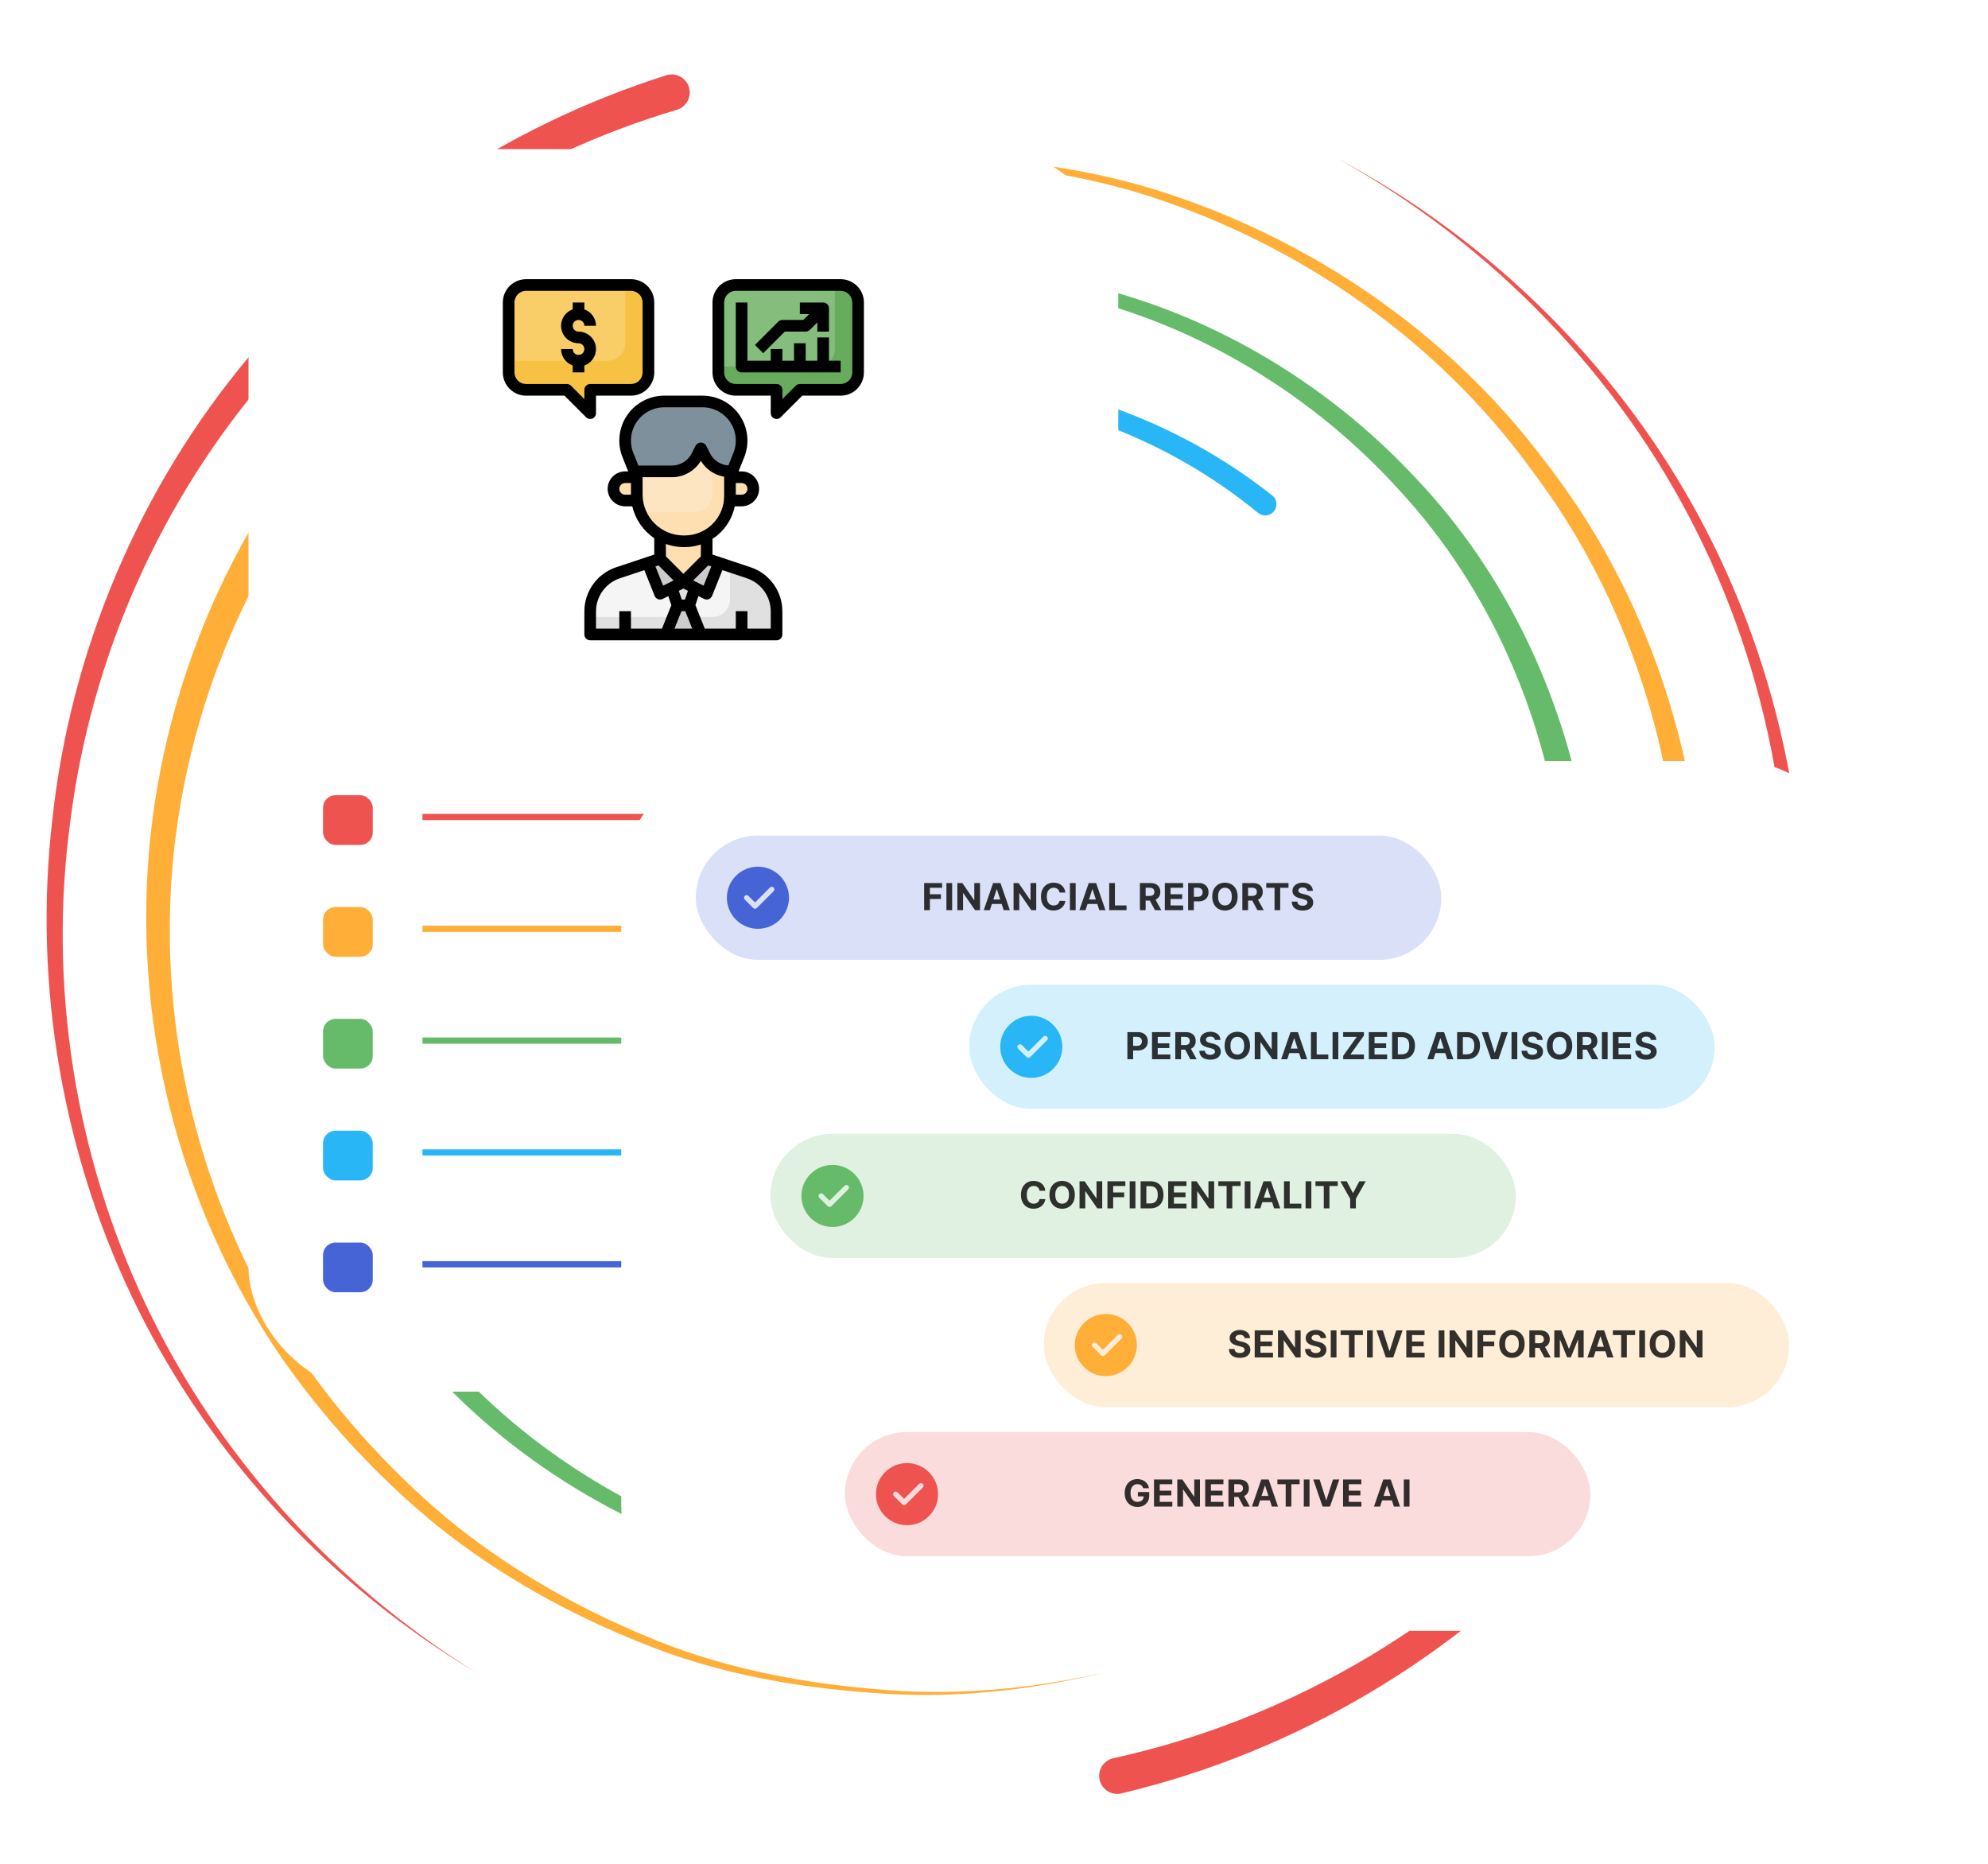 <svg width="640" height="600" viewBox="0 0 640 600" fill="none" xmlns="http://www.w3.org/2000/svg">
<path d="M217.859 35.36C167.305 50.388 121.223 80.321 86.726 120.563C51.953 160.602 29.387 211.2 22.684 264.047C15.437 316.852 24.07 371.786 47.019 420.172C70.039 468.571 107.48 509.997 153.223 538.376C106.98 510.836 68.547 469.926 44.414 421.442C20.344 372.973 10.5 317.36 16.914 263.336C22.781 209.262 44.941 156.891 80.059 114.95C114.875 72.809 162.043 40.856 214.48 24.235C217.539 23.258 220.809 24.958 221.777 28.012C222.754 31.083 221.055 34.34 217.988 35.321C217.969 35.321 217.891 35.348 217.859 35.36Z" fill="#EF5350"/>
<path d="M358.469 566.001C412.715 554.086 463.176 525.321 501.262 484.489C539.687 443.93 564.805 391.012 572.605 335.497C580.976 279.977 571.531 221.931 546.394 171.455C521.269 120.916 480.156 78.513 430.574 51.032C480.613 77.653 522.726 119.502 548.984 170.127C575.254 220.689 585.93 279.469 578.379 336.266C571.379 393.075 546.582 447.876 507.684 490.387C469.141 533.153 417.383 563.961 361.016 577.34C357.891 578.083 354.758 576.161 354.016 573.036C353.269 569.911 355.207 566.774 358.332 566.032C358.351 566.02 358.437 566.012 358.469 566.001Z" fill="#EF5350"/>
<path d="M103.964 153.384C73.956 192.627 56.522 241.377 54.796 290.994C53.046 340.63 66.725 390.689 93.808 432.642C107.565 453.447 124.308 472.252 143.417 488.384C162.706 504.353 184.6 516.99 207.714 526.611C230.809 536.521 255.769 541.455 280.715 543.677C305.762 546.15 331.164 543.923 355.715 538.377C331.262 544.334 305.832 547.017 280.625 544.951C255.516 543.142 230.266 538.611 206.777 528.994C183.261 519.673 160.858 507.252 140.995 491.377C121.308 475.322 103.944 456.462 89.53 435.466C61.163 393.13 46.163 341.978 47.108 290.767C48.015 239.587 65.175 188.669 95.761 147.252C97.433 144.966 100.636 144.47 102.921 146.138C105.206 147.81 105.702 151.013 104.03 153.298C104.022 153.318 103.975 153.377 103.964 153.384Z" fill="#FFAE37"/>
<path d="M494.836 438.662C524.883 397.49 541.476 346.47 540.957 295.212C540.5 244.06 524.348 192.642 493.203 151.494C462.961 109.685 418.555 78.74 369.316 62.947C344.559 55.134 318.601 52.134 292.684 51.736C266.738 52.068 240.801 56.47 216.172 64.873C240.652 56.06 266.582 51.216 292.656 50.459C318.699 50.427 344.922 53.005 370.059 60.498C420.059 75.623 465.723 106.255 497.305 148.416C529.766 189.9 547.312 242.38 548.633 295.127C550.039 347.959 533.789 401.201 503.176 444.619C501.555 446.931 498.351 447.498 496.035 445.877C493.723 444.255 493.152 441.06 494.773 438.74C494.797 438.728 494.824 438.677 494.836 438.662Z" fill="#FFAE37"/>
<path d="M91.504 298.115C91.648 320.017 94.902 341.873 101.426 362.822C107.805 383.853 118.437 403.435 131.211 421.279C156.726 457.244 194.68 483.767 236.641 497.49C278.894 510.369 325.391 510.615 367.461 495.83C409.68 481.677 446.726 453.064 472.285 416.431C447.336 453.474 410.613 482.888 368.184 497.888C325.918 513.513 278.73 514.119 235.359 501.669C192.285 488.377 152.883 461.834 125.937 425.173C112.461 407.002 101.141 386.912 94.172 365.212C87.031 343.599 83.281 320.923 82.766 298.115C82.715 295.701 84.629 293.701 87.043 293.65C89.453 293.591 91.457 295.505 91.504 297.919C91.504 297.935 91.504 297.947 91.504 297.966V298.115Z" fill="#66BB6A"/>
<path d="M502.336 269.978C496.641 229.041 479.309 189.287 451.113 158.494C423.309 127.576 386.133 104.666 345.305 95.205C304.668 85.076 260.898 87.908 221.543 102.81C201.914 110.377 183.43 120.916 166.758 133.837C150.226 146.931 135.613 162.478 123.469 179.794C135.312 162.283 149.68 146.431 166.074 132.986C182.598 119.705 201.047 108.767 220.754 100.767C260.254 85.037 304.629 81.337 346.289 90.947C388.152 99.9 426.738 122.681 455.945 154.08C485.566 185.33 504.348 226.201 510.996 268.794C511.367 271.177 509.734 273.416 507.351 273.787C504.973 274.158 502.734 272.529 502.363 270.142C502.363 270.127 502.351 270.103 502.351 270.095L502.336 269.978Z" fill="#66BB6A"/>
<path d="M163.508 403.552C186.465 433.377 219.59 455.377 256.269 464.685C292.922 474.236 332.684 470.869 367.598 455.916C402.629 440.955 431.98 413.662 450.652 380.349C468.75 346.755 476.035 307.095 469.875 269.119C476.633 306.99 470.012 346.97 452.246 381.209C433.918 415.154 404.59 443.377 369.062 459.224C333.652 475.044 292.93 479.197 254.961 469.951C216.973 460.935 182.234 438.716 157.82 408.013C156.57 406.462 156.824 404.185 158.379 402.935C159.941 401.685 162.219 401.931 163.469 403.494C163.476 403.502 163.496 403.544 163.508 403.552Z" fill="#29B6F6"/>
<path d="M405.019 165.115C380.281 144.822 349.734 131.455 317.766 127.603C285.898 124.048 252.617 128.408 223.469 142.564C208.711 149.197 195.105 158.306 182.949 168.994C170.527 179.451 160.09 192.127 151.223 205.701C133.34 232.947 124.133 265.459 123.469 298.115C123.523 265.459 132.141 232.595 149.687 204.736C158.398 190.857 168.738 177.822 181.141 166.97C193.293 155.896 206.973 146.353 221.902 139.302C251.406 124.302 285.461 119.138 318.391 122.212C351.434 125.576 383.398 138.806 409.559 159.49C411.133 160.72 411.394 162.998 410.156 164.568C408.926 166.13 406.648 166.392 405.078 165.154C405.066 165.142 405.039 165.127 405.019 165.115Z" fill="#29B6F6"/>
<g filter="url(#filter0_d_1596_16150)">
<rect x="80" y="40" width="280" height="400" rx="40" fill="white"/>
<rect x="104" y="392" width="16" height="16" rx="4" fill="#4764D7"/>
<line x1="136" y1="399" x2="336" y2="399" stroke="#4764D7" stroke-width="2"/>
<rect x="104" y="356" width="16" height="16" rx="4" fill="#29B6F6"/>
<line x1="136" y1="363" x2="336" y2="363" stroke="#29B6F6" stroke-width="2"/>
<rect x="104" y="320" width="16" height="16" rx="4" fill="#66BB6A"/>
<line x1="136" y1="327" x2="336" y2="327" stroke="#66BB6A" stroke-width="2"/>
<rect x="104" y="284" width="16" height="16" rx="4" fill="#FFAE37"/>
<line x1="136" y1="291" x2="336" y2="291" stroke="#FFAE37" stroke-width="2"/>
<rect x="104" y="248" width="16" height="16" rx="4" fill="#EF5350"/>
<line x1="136" y1="255" x2="336" y2="255" stroke="#EF5350" stroke-width="2"/>
<path d="M208.75 111.875V89.375C208.75 87.883 208.157 86.452 207.102 85.397C206.048 84.343 204.617 83.75 203.125 83.75H169.375C167.883 83.75 166.452 84.343 165.398 85.397C164.343 86.452 163.75 87.883 163.75 89.375V111.875C163.75 113.367 164.343 114.798 165.398 115.852C166.452 116.907 167.883 117.5 169.375 117.5H182.5L190 125V117.5H203.125C204.617 117.5 206.048 116.907 207.102 115.852C208.157 114.798 208.75 113.367 208.75 111.875Z" fill="#F7C244"/>
<path d="M169.375 83.75C167.883 83.75 166.452 84.343 165.398 85.397C164.343 86.452 163.75 87.883 163.75 89.375V108.125H195.625C197.117 108.125 198.548 107.532 199.602 106.477C200.657 105.423 201.25 103.992 201.25 102.5V83.75H169.375Z" fill="#F9CE69"/>
<path d="M231.25 111.875V89.375C231.25 87.883 231.843 86.452 232.898 85.397C233.952 84.343 235.383 83.75 236.875 83.75H270.625C272.117 83.75 273.548 84.343 274.602 85.397C275.657 86.452 276.25 87.883 276.25 89.375V111.875C276.25 113.367 275.657 114.798 274.602 115.852C273.548 116.907 272.117 117.5 270.625 117.5H257.5L250 125V117.5H236.875C235.383 117.5 233.952 116.907 232.898 115.852C231.843 114.798 231.25 113.367 231.25 111.875Z" fill="#67AC5C"/>
<path d="M236.875 83.75C235.383 83.75 233.952 84.343 232.898 85.397C231.843 86.452 231.25 87.883 231.25 89.375V110H263.125C264.617 110 266.048 109.407 267.102 108.352C268.157 107.298 268.75 105.867 268.75 104.375V83.75H236.875Z" fill="#85BD7D"/>
<path d="M227.5 171.875L241.026 176.384C243.639 177.256 245.912 178.927 247.522 181.161C249.133 183.396 250 186.08 250 188.834V196.25H190V188.834C190 186.08 190.867 183.396 192.478 181.161C194.088 178.927 196.361 177.256 198.974 176.384L212.5 171.875H227.5Z" fill="#E0E0E0"/>
<path d="M229.375 190.625C230.867 190.625 232.298 190.032 233.352 188.977C234.407 187.923 235 186.492 235 185V174.374L227.5 171.875H212.5L198.974 176.384C196.361 177.256 194.088 178.927 192.478 181.161C190.867 183.396 190 186.08 190 188.834V190.625H229.375Z" fill="#F5F5F5"/>
<path d="M221.875 186.875L225.625 196.25H214.375L218.125 186.875H221.875Z" fill="#CCCCCC"/>
<path d="M235 143.75V151.7C235 155.559 233.467 159.26 230.738 161.988C228.01 164.717 224.309 166.25 220.45 166.25H220.075C218.1 166.257 216.142 165.875 214.315 165.124C212.488 164.374 210.826 163.27 209.426 161.877C208.026 160.484 206.914 158.828 206.154 157.004C205.395 155.181 205.003 153.225 205 151.25V143.75H216.25C217.94 143.75 219.597 143.279 221.035 142.391C222.473 141.502 223.635 140.231 224.391 138.719L225.625 136.25L226.859 138.719C227.615 140.231 228.777 141.502 230.215 142.391C231.653 143.279 233.31 143.75 235 143.75Z" fill="#FDDFB1"/>
<path d="M238.75 145.625H235V151.7C235 152.182 234.974 152.656 234.929 153.125H238.75C239.745 153.125 240.698 152.73 241.402 152.027C242.105 151.323 242.5 150.37 242.5 149.375C242.5 148.38 242.105 147.427 241.402 146.723C240.698 146.02 239.745 145.625 238.75 145.625Z" fill="#FDDFB1"/>
<path d="M205 151.25V145.625H201.25C200.255 145.625 199.302 146.02 198.598 146.723C197.895 147.427 197.5 148.38 197.5 149.375C197.5 150.37 197.895 151.323 198.598 152.027C199.302 152.73 200.255 153.125 201.25 153.125H205.131C205.048 152.503 205.004 151.877 205 151.25Z" fill="#FDDFB1"/>
<path d="M226.172 121.25H213.827C211.772 121.25 209.747 121.753 207.931 122.716C206.115 123.68 204.563 125.074 203.411 126.776C202.258 128.478 201.541 130.437 201.321 132.481C201.101 134.525 201.386 136.592 202.15 138.5L205 145.625V143.75H216.25C217.94 143.75 219.597 143.279 221.035 142.391C222.473 141.502 223.635 140.231 224.391 138.719L225.625 136.25L226.859 138.719C227.615 140.231 228.777 141.502 230.215 142.391C231.653 143.279 233.31 143.75 235 143.75V145.625L237.85 138.5C238.614 136.592 238.899 134.525 238.679 132.481C238.459 130.437 237.742 128.478 236.589 126.776C235.437 125.074 233.885 123.68 232.069 122.716C230.253 121.753 228.228 121.25 226.172 121.25Z" fill="#7D909B"/>
<path d="M220.45 166.25H220.075C217.414 166.252 214.8 165.549 212.5 164.212V171.875L220 179.375L227.5 171.875V164.424C225.344 165.624 222.917 166.252 220.45 166.25Z" fill="#FDDFB1"/>
<path d="M212.5 183.125L220 179.375L212.5 171.875L208.529 173.199L212.5 183.125Z" fill="#CCCCCC"/>
<path d="M220 179.375L216.25 181.25L218.125 186.875H221.875L223.75 181.25L220 179.375Z" fill="#E0E0E0"/>
<path d="M227.5 183.125L231.471 173.199L227.5 171.875L220 179.375L227.5 183.125Z" fill="#CCCCCC"/>
<path d="M226.859 138.719L225.625 136.25L224.391 138.719C223.635 140.231 222.473 141.502 221.035 142.391C219.597 143.279 217.94 143.75 216.25 143.75H205V151.25C205.001 153.179 205.376 155.089 206.102 156.875H223.75C225.242 156.875 226.673 156.282 227.727 155.227C228.782 154.173 229.375 152.742 229.375 151.25V141.789C228.32 140.963 227.461 139.915 226.859 138.719Z" fill="#FDE5C1"/>
<path d="M241.619 174.605L229.375 170.523V165.47C231.203 164.286 232.777 162.75 234.007 160.953C235.238 159.156 236.099 157.132 236.541 155H238.75C240.242 155 241.673 154.407 242.727 153.352C243.782 152.298 244.375 150.867 244.375 149.375C244.375 147.883 243.782 146.452 242.727 145.398C241.673 144.343 240.242 143.75 238.75 143.75H237.769L239.59 139.196C240.468 137.003 240.795 134.628 240.542 132.28C240.289 129.931 239.465 127.681 238.141 125.725C236.817 123.769 235.033 122.167 232.947 121.06C230.86 119.953 228.534 119.375 226.173 119.375H213.828C211.466 119.375 209.14 119.954 207.054 121.061C204.968 122.169 203.184 123.77 201.86 125.726C200.536 127.681 199.712 129.932 199.458 132.28C199.205 134.628 199.531 137.003 200.408 139.196L202.231 143.75H201.25C199.758 143.75 198.327 144.343 197.273 145.398C196.218 146.452 195.625 147.883 195.625 149.375C195.625 150.867 196.218 152.298 197.273 153.352C198.327 154.407 199.758 155 201.25 155H203.562C204.528 159.19 207.053 162.856 210.625 165.251V170.523L198.381 174.605C195.393 175.598 192.794 177.507 190.953 180.062C189.112 182.616 188.122 185.686 188.125 188.834V196.25C188.125 196.747 188.323 197.224 188.674 197.576C189.026 197.927 189.503 198.125 190 198.125H250C250.497 198.125 250.974 197.927 251.326 197.576C251.677 197.224 251.875 196.747 251.875 196.25V188.834C251.878 185.686 250.888 182.616 249.047 180.062C247.206 177.507 244.607 175.598 241.619 174.605ZM211.994 174.02L216.835 178.861L213.484 180.537L211.009 174.35L211.994 174.02ZM219.394 188.75H220.606L222.856 194.375H217.144L219.394 188.75ZM220.519 185H219.473L218.536 182.201L220 181.471L221.457 182.201L220.519 185ZM223.161 178.861L228.003 174.02L228.987 174.348L226.512 180.536L223.161 178.861ZM238.75 147.5C239.247 147.5 239.724 147.698 240.076 148.049C240.427 148.401 240.625 148.878 240.625 149.375C240.625 149.872 240.427 150.349 240.076 150.701C239.724 151.052 239.247 151.25 238.75 151.25H236.875V147.5H238.75ZM213.828 123.125H226.173C227.922 123.124 229.644 123.553 231.19 124.372C232.735 125.192 234.056 126.378 235.037 127.826C236.017 129.275 236.628 130.942 236.815 132.681C237.002 134.42 236.76 136.179 236.11 137.802L234.496 141.839C233.243 141.759 232.034 141.351 230.988 140.656C229.943 139.962 229.098 139.005 228.539 137.881L227.313 135.412C227.139 135.121 226.894 134.881 226.599 134.714C226.305 134.546 225.973 134.459 225.634 134.459C225.296 134.459 224.964 134.546 224.669 134.714C224.375 134.881 224.13 135.121 223.956 135.412L222.723 137.881C222.125 139.086 221.202 140.099 220.058 140.805C218.914 141.511 217.594 141.882 216.25 141.875H205.519L203.89 137.802C203.241 136.179 203 134.42 203.187 132.681C203.375 130.943 203.985 129.276 204.966 127.828C205.946 126.38 207.267 125.194 208.812 124.374C210.356 123.554 212.079 123.125 213.828 123.125ZM201.25 151.25C200.753 151.25 200.276 151.052 199.924 150.701C199.573 150.349 199.375 149.872 199.375 149.375C199.375 148.878 199.573 148.401 199.924 148.049C200.276 147.698 200.753 147.5 201.25 147.5H203.125V151.25H201.25ZM206.875 151.25V145.625H216.25C218.134 145.632 219.988 145.151 221.631 144.228C223.274 143.305 224.65 141.973 225.625 140.36C226.435 141.7 227.524 142.85 228.818 143.731C230.112 144.613 231.581 145.205 233.125 145.468V151.7C233.121 155.06 231.784 158.282 229.408 160.658C227.032 163.034 223.81 164.371 220.45 164.375H220.075C216.586 164.38 213.237 163.001 210.762 160.541C208.288 158.08 206.89 154.739 206.875 151.25ZM220.073 168.125H220.448C222.208 168.123 223.956 167.837 225.625 167.278V171.099L220 176.724L214.375 171.099V167.122C216.203 167.782 218.13 168.121 220.073 168.125ZM191.875 188.834C191.873 186.473 192.614 184.172 193.994 182.256C195.374 180.34 197.322 178.908 199.563 178.162L207.438 175.537L210.751 183.823C210.847 184.063 210.993 184.282 211.178 184.463C211.363 184.645 211.584 184.786 211.827 184.878C212.042 184.96 212.27 185.002 212.5 185C212.79 185.002 213.077 184.938 213.338 184.812L215.155 183.903L216.128 186.824L213.106 194.375H203.125V188.75H199.375V194.375H191.875V188.834ZM248.125 194.375H240.625V188.75H236.875V194.375H226.894L223.872 186.815L224.845 183.894L226.662 184.803C226.922 184.933 227.209 185 227.5 185C227.727 185.001 227.953 184.959 228.166 184.878C228.408 184.786 228.629 184.645 228.815 184.463C229 184.282 229.145 184.063 229.242 183.823L232.563 175.537L240.438 178.162C242.678 178.908 244.626 180.34 246.006 182.256C247.386 184.172 248.127 186.473 248.125 188.834V194.375Z" fill="black"/>
<path d="M270.625 81.875H236.875C234.886 81.875 232.978 82.665 231.572 84.072C230.165 85.478 229.375 87.386 229.375 89.375V111.875C229.375 113.864 230.165 115.772 231.572 117.178C232.978 118.585 234.886 119.375 236.875 119.375H248.125V125C248.125 125.371 248.235 125.733 248.441 126.041C248.647 126.35 248.94 126.59 249.283 126.732C249.625 126.874 250.002 126.911 250.366 126.839C250.729 126.766 251.063 126.588 251.326 126.326L258.276 119.375H270.625C272.614 119.375 274.522 118.585 275.928 117.178C277.335 115.772 278.125 113.864 278.125 111.875V89.375C278.125 87.386 277.335 85.478 275.928 84.072C274.522 82.665 272.614 81.875 270.625 81.875ZM274.375 111.875C274.375 112.87 273.98 113.823 273.277 114.527C272.573 115.23 271.62 115.625 270.625 115.625H257.5C257.003 115.625 256.526 115.823 256.174 116.174L251.875 120.474V117.5C251.875 117.003 251.677 116.526 251.326 116.174C250.974 115.823 250.497 115.625 250 115.625H236.875C235.88 115.625 234.927 115.23 234.223 114.527C233.52 113.823 233.125 112.87 233.125 111.875V89.375C233.125 88.38 233.52 87.427 234.223 86.723C234.927 86.02 235.88 85.625 236.875 85.625H270.625C271.62 85.625 272.573 86.02 273.277 86.723C273.98 87.427 274.375 88.38 274.375 89.375V111.875Z" fill="black"/>
<path d="M252.651 98.75H259.375C259.872 98.75 260.349 98.552 260.701 98.201L263.125 95.776V98.75H266.875V91.25C266.875 90.753 266.677 90.276 266.326 89.924C265.974 89.573 265.497 89.375 265 89.375H257.5V93.125H260.474L258.599 95H251.875C251.378 95 250.901 95.198 250.549 95.549L243.049 103.049L245.701 105.701L252.651 98.75Z" fill="black"/>
<path d="M266.875 100.625H263.125V108.125H259.375V102.5H255.625V108.125H251.875V104.375H248.125V108.125H240.625V89.375H236.875V110C236.875 110.497 237.073 110.974 237.424 111.326C237.776 111.677 238.253 111.875 238.75 111.875H270.625V108.125H266.875V100.625Z" fill="black"/>
<path d="M190 126.875C190.497 126.875 190.974 126.677 191.326 126.326C191.677 125.974 191.875 125.497 191.875 125V119.375H203.125C205.114 119.375 207.022 118.585 208.428 117.178C209.835 115.772 210.625 113.864 210.625 111.875V89.375C210.625 87.386 209.835 85.478 208.428 84.072C207.022 82.665 205.114 81.875 203.125 81.875H169.375C167.386 81.875 165.478 82.665 164.072 84.072C162.665 85.478 161.875 87.386 161.875 89.375V111.875C161.875 113.864 162.665 115.772 164.072 117.178C165.478 118.585 167.386 119.375 169.375 119.375H181.724L188.674 126.326C189.026 126.677 189.503 126.875 190 126.875ZM188.125 117.5V120.474L183.826 116.174C183.474 115.823 182.997 115.625 182.5 115.625H169.375C168.38 115.625 167.427 115.23 166.723 114.527C166.02 113.823 165.625 112.87 165.625 111.875V89.375C165.625 88.38 166.02 87.427 166.723 86.723C167.427 86.02 168.38 85.625 169.375 85.625H203.125C204.12 85.625 205.073 86.02 205.777 86.723C206.48 87.427 206.875 88.38 206.875 89.375V111.875C206.875 112.87 206.48 113.823 205.777 114.527C205.073 115.23 204.12 115.625 203.125 115.625H190C189.503 115.625 189.026 115.823 188.674 116.174C188.323 116.526 188.125 117.003 188.125 117.5Z" fill="black"/>
<path d="M191.875 104.375C191.875 102.883 191.282 101.452 190.227 100.398C189.173 99.343 187.742 98.75 186.25 98.75C185.879 98.75 185.517 98.64 185.208 98.434C184.9 98.228 184.66 97.935 184.518 97.593C184.376 97.25 184.339 96.873 184.411 96.509C184.483 96.145 184.662 95.811 184.924 95.549C185.186 95.287 185.52 95.108 185.884 95.036C186.248 94.964 186.625 95.001 186.968 95.143C187.31 95.285 187.603 95.525 187.809 95.833C188.015 96.142 188.125 96.504 188.125 96.875H191.875C191.87 95.716 191.507 94.586 190.836 93.641C190.165 92.696 189.218 91.981 188.125 91.595V89.375H184.375V91.595C183.125 92.035 182.071 92.904 181.4 94.047C180.729 95.189 180.484 96.533 180.709 97.839C180.933 99.145 181.613 100.33 182.627 101.183C183.641 102.036 184.925 102.503 186.25 102.5C186.621 102.5 186.983 102.61 187.292 102.816C187.6 103.022 187.84 103.315 187.982 103.657C188.124 104 188.161 104.377 188.089 104.741C188.017 105.105 187.838 105.439 187.576 105.701C187.314 105.963 186.98 106.142 186.616 106.214C186.252 106.286 185.875 106.249 185.532 106.107C185.19 105.965 184.897 105.725 184.691 105.417C184.485 105.108 184.375 104.746 184.375 104.375H180.625C180.63 105.534 180.993 106.664 181.664 107.609C182.335 108.554 183.282 109.269 184.375 109.655V111.875H188.125V109.655C189.218 109.269 190.165 108.554 190.836 107.609C191.507 106.664 191.87 105.534 191.875 104.375Z" fill="black"/>
</g>
<g filter="url(#filter1_d_1596_16150)">
<rect x="200" y="240" width="400" height="280" rx="40" fill="white"/>
<g clip-path="url(#clip0_1596_16150)">
<rect opacity="0.2" x="224" y="264" width="240" height="40" fill="#4764D7"/>
<path fill-rule="evenodd" clip-rule="evenodd" d="M234 284C234 278.486 238.486 274 244 274C249.514 274 254 278.486 254 284C254 289.514 249.514 294 244 294C238.486 294 234 289.514 234 284ZM243.652 287.297L249.068 281.881C249.394 281.555 249.394 281.028 249.068 280.703C248.742 280.377 248.216 280.377 247.89 280.703L243.062 285.53L240.943 283.411C240.617 283.085 240.091 283.085 239.765 283.411C239.439 283.737 239.439 284.263 239.765 284.589L242.473 287.297C242.636 287.46 242.849 287.542 243.062 287.542C243.276 287.542 243.489 287.46 243.652 287.297Z" fill="#4764D7"/>
<path d="M297.514 288V279.273H303.292V280.794H299.359V282.874H302.908V284.395H299.359V288H297.514ZM306.528 279.273V288H304.683V279.273H306.528ZM315.496 279.273V288H313.902L310.106 282.507H310.042V288H308.196V279.273H309.816L313.583 284.761H313.659V279.273H315.496ZM318.675 288H316.698L319.71 279.273H322.088L325.097 288H323.119L320.933 281.267H320.865L318.675 288ZM318.551 284.57H323.222V286.01H318.551V284.57ZM333.597 279.273V288H332.003L328.206 282.507H328.142V288H326.297V279.273H327.917L331.684 284.761H331.76V279.273H333.597ZM342.972 282.328H341.105C341.071 282.087 341.002 281.872 340.896 281.685C340.791 281.494 340.656 281.332 340.492 281.199C340.327 281.065 340.136 280.963 339.921 280.892C339.707 280.821 339.476 280.786 339.226 280.786C338.774 280.786 338.381 280.898 338.046 281.122C337.71 281.344 337.45 281.668 337.266 282.094C337.081 282.517 336.989 283.031 336.989 283.636C336.989 284.259 337.081 284.781 337.266 285.205C337.453 285.628 337.715 285.947 338.05 286.163C338.385 286.379 338.773 286.487 339.213 286.487C339.46 286.487 339.689 286.455 339.899 286.389C340.112 286.324 340.301 286.229 340.466 286.104C340.631 285.976 340.767 285.821 340.875 285.639C340.986 285.457 341.063 285.25 341.105 285.017L342.972 285.026C342.923 285.426 342.803 285.812 342.609 286.185C342.419 286.554 342.162 286.885 341.838 287.178C341.517 287.467 341.134 287.697 340.688 287.868C340.244 288.036 339.743 288.119 339.183 288.119C338.405 288.119 337.709 287.943 337.095 287.591C336.484 287.239 336.002 286.729 335.646 286.061C335.294 285.393 335.118 284.585 335.118 283.636C335.118 282.685 335.297 281.875 335.655 281.207C336.013 280.54 336.499 280.031 337.112 279.682C337.726 279.33 338.416 279.153 339.183 279.153C339.689 279.153 340.158 279.224 340.59 279.366C341.024 279.509 341.409 279.716 341.744 279.989C342.08 280.259 342.352 280.589 342.563 280.982C342.776 281.374 342.912 281.822 342.972 282.328ZM346.29 279.273V288H344.445V279.273H346.29ZM349.462 288H347.485L350.498 279.273H352.876L355.884 288H353.907L351.721 281.267H351.653L349.462 288ZM349.339 284.57H354.009V286.01H349.339V284.57ZM357.085 288V279.273H358.93V286.479H362.671V288H357.085ZM366.971 288V279.273H370.414C371.073 279.273 371.635 279.391 372.101 279.626C372.57 279.859 372.927 280.19 373.171 280.619C373.418 281.045 373.542 281.547 373.542 282.124C373.542 282.703 373.417 283.202 373.167 283.619C372.917 284.034 372.554 284.352 372.08 284.574C371.608 284.795 371.037 284.906 370.367 284.906H368.062V283.423H370.069C370.421 283.423 370.714 283.375 370.946 283.278C371.179 283.182 371.353 283.037 371.466 282.844C371.583 282.651 371.641 282.411 371.641 282.124C371.641 281.834 371.583 281.589 371.466 281.391C371.353 281.192 371.178 281.041 370.942 280.939C370.709 280.834 370.415 280.781 370.06 280.781H368.816V288H366.971ZM371.684 284.028L373.853 288H371.816L369.694 284.028H371.684ZM374.996 288V279.273H380.876V280.794H376.841V282.874H380.574V284.395H376.841V286.479H380.893V288H374.996ZM382.493 288V279.273H385.936C386.598 279.273 387.162 279.399 387.628 279.652C388.094 279.902 388.449 280.25 388.694 280.696C388.941 281.139 389.064 281.651 389.064 282.23C389.064 282.81 388.939 283.321 388.689 283.764C388.439 284.207 388.077 284.553 387.603 284.8C387.131 285.047 386.56 285.17 385.89 285.17H383.695V283.692H385.591C385.946 283.692 386.239 283.631 386.469 283.509C386.702 283.384 386.875 283.212 386.989 282.993C387.106 282.771 387.164 282.517 387.164 282.23C387.164 281.94 387.106 281.687 386.989 281.472C386.875 281.253 386.702 281.084 386.469 280.964C386.236 280.842 385.941 280.781 385.583 280.781H384.338V288H382.493ZM398.433 283.636C398.433 284.588 398.252 285.398 397.892 286.065C397.534 286.733 397.045 287.243 396.426 287.595C395.809 287.945 395.116 288.119 394.346 288.119C393.57 288.119 392.874 287.943 392.258 287.591C391.642 287.239 391.154 286.729 390.796 286.061C390.438 285.393 390.259 284.585 390.259 283.636C390.259 282.685 390.438 281.875 390.796 281.207C391.154 280.54 391.642 280.031 392.258 279.682C392.874 279.33 393.57 279.153 394.346 279.153C395.116 279.153 395.809 279.33 396.426 279.682C397.045 280.031 397.534 280.54 397.892 281.207C398.252 281.875 398.433 282.685 398.433 283.636ZM396.562 283.636C396.562 283.02 396.47 282.5 396.285 282.077C396.103 281.653 395.846 281.332 395.514 281.114C395.181 280.895 394.792 280.786 394.346 280.786C393.9 280.786 393.511 280.895 393.178 281.114C392.846 281.332 392.588 281.653 392.403 282.077C392.221 282.5 392.13 283.02 392.13 283.636C392.13 284.253 392.221 284.773 392.403 285.196C392.588 285.619 392.846 285.94 393.178 286.159C393.511 286.378 393.9 286.487 394.346 286.487C394.792 286.487 395.181 286.378 395.514 286.159C395.846 285.94 396.103 285.619 396.285 285.196C396.47 284.773 396.562 284.253 396.562 283.636ZM399.95 288V279.273H403.393C404.052 279.273 404.614 279.391 405.08 279.626C405.549 279.859 405.905 280.19 406.15 280.619C406.397 281.045 406.521 281.547 406.521 282.124C406.521 282.703 406.396 283.202 406.146 283.619C405.896 284.034 405.533 284.352 405.059 284.574C404.587 284.795 404.016 284.906 403.346 284.906H401.04V283.423H403.048C403.4 283.423 403.692 283.375 403.925 283.278C404.158 283.182 404.332 283.037 404.445 282.844C404.562 282.651 404.62 282.411 404.62 282.124C404.62 281.834 404.562 281.589 404.445 281.391C404.332 281.192 404.157 281.041 403.921 280.939C403.688 280.834 403.394 280.781 403.039 280.781H401.795V288H399.95ZM404.663 284.028L406.832 288H404.795L402.673 284.028H404.663ZM407.642 280.794V279.273H414.81V280.794H412.138V288H410.314V280.794H407.642ZM420.875 281.783C420.84 281.439 420.694 281.172 420.436 280.982C420.177 280.791 419.826 280.696 419.383 280.696C419.082 280.696 418.828 280.739 418.62 280.824C418.413 280.906 418.254 281.021 418.143 281.169C418.035 281.317 417.981 281.484 417.981 281.672C417.975 281.828 418.008 281.964 418.079 282.081C418.153 282.197 418.254 282.298 418.382 282.384C418.509 282.466 418.657 282.538 418.825 282.601C418.992 282.661 419.171 282.712 419.362 282.754L420.146 282.942C420.527 283.027 420.876 283.141 421.194 283.283C421.512 283.425 421.788 283.599 422.021 283.807C422.254 284.014 422.434 284.259 422.562 284.54C422.693 284.821 422.759 285.143 422.762 285.507C422.759 286.041 422.623 286.504 422.353 286.896C422.086 287.286 421.7 287.588 421.194 287.804C420.691 288.017 420.085 288.124 419.375 288.124C418.67 288.124 418.056 288.016 417.534 287.8C417.014 287.584 416.607 287.264 416.315 286.841C416.025 286.415 415.873 285.888 415.859 285.26H417.644C417.664 285.553 417.748 285.797 417.896 285.993C418.046 286.186 418.247 286.332 418.497 286.432C418.75 286.528 419.035 286.577 419.353 286.577C419.666 286.577 419.937 286.531 420.167 286.44C420.4 286.349 420.581 286.223 420.708 286.061C420.836 285.899 420.9 285.713 420.9 285.503C420.9 285.307 420.842 285.142 420.725 285.009C420.612 284.875 420.444 284.761 420.223 284.668C420.004 284.574 419.735 284.489 419.417 284.412L418.467 284.173C417.731 283.994 417.15 283.714 416.724 283.334C416.298 282.953 416.086 282.44 416.089 281.795C416.086 281.267 416.227 280.805 416.511 280.411C416.798 280.016 417.191 279.707 417.691 279.486C418.191 279.264 418.759 279.153 419.396 279.153C420.044 279.153 420.609 279.264 421.092 279.486C421.578 279.707 421.956 280.016 422.225 280.411C422.495 280.805 422.634 281.263 422.643 281.783H420.875Z" fill="black" fill-opacity="0.8"/>
</g>
<g clip-path="url(#clip1_1596_16150)">
<rect opacity="0.2" x="312" y="312" width="240" height="40" fill="#29B6F6"/>
<path fill-rule="evenodd" clip-rule="evenodd" d="M322 332C322 326.486 326.486 322 332 322C337.514 322 342 326.486 342 332C342 337.514 337.514 342 332 342C326.486 342 322 337.514 322 332ZM331.652 335.297L337.068 329.881C337.394 329.555 337.394 329.028 337.068 328.703C336.742 328.377 336.216 328.377 335.89 328.703L331.062 333.53L328.943 331.411C328.617 331.085 328.091 331.085 327.765 331.411C327.439 331.737 327.439 332.263 327.765 332.589L330.473 335.297C330.636 335.46 330.849 335.542 331.062 335.542C331.276 335.542 331.489 335.46 331.652 335.297Z" fill="#29B6F6"/>
<path d="M362.944 336V327.273H366.388C367.05 327.273 367.613 327.399 368.079 327.652C368.545 327.902 368.9 328.25 369.145 328.696C369.392 329.139 369.515 329.651 369.515 330.23C369.515 330.81 369.39 331.321 369.14 331.764C368.89 332.207 368.528 332.553 368.054 332.8C367.582 333.047 367.011 333.17 366.341 333.17H364.146V331.692H366.042C366.398 331.692 366.69 331.631 366.92 331.509C367.153 331.384 367.327 331.212 367.44 330.993C367.557 330.771 367.615 330.517 367.615 330.23C367.615 329.94 367.557 329.687 367.44 329.472C367.327 329.253 367.153 329.084 366.92 328.964C366.687 328.842 366.392 328.781 366.034 328.781H364.79V336H362.944ZM370.864 336V327.273H376.745V328.794H372.709V330.874H376.442V332.395H372.709V334.479H376.762V336H370.864ZM378.362 336V327.273H381.805C382.464 327.273 383.026 327.391 383.492 327.626C383.961 327.859 384.318 328.19 384.562 328.619C384.809 329.045 384.933 329.547 384.933 330.124C384.933 330.703 384.808 331.202 384.558 331.619C384.308 332.034 383.945 332.352 383.471 332.574C382.999 332.795 382.428 332.906 381.758 332.906H379.453V331.423H381.46C381.812 331.423 382.105 331.375 382.337 331.278C382.57 331.182 382.744 331.037 382.857 330.844C382.974 330.651 383.032 330.411 383.032 330.124C383.032 329.834 382.974 329.589 382.857 329.391C382.744 329.192 382.569 329.041 382.333 328.939C382.1 328.834 381.806 328.781 381.451 328.781H380.207V336H378.362ZM383.075 332.028L385.244 336H383.207L381.085 332.028H383.075ZM391.121 329.783C391.087 329.439 390.941 329.172 390.682 328.982C390.424 328.791 390.073 328.696 389.63 328.696C389.328 328.696 389.074 328.739 388.867 328.824C388.659 328.906 388.5 329.021 388.389 329.169C388.282 329.317 388.228 329.484 388.228 329.672C388.222 329.828 388.255 329.964 388.326 330.081C388.399 330.197 388.5 330.298 388.628 330.384C388.756 330.466 388.904 330.538 389.071 330.601C389.239 330.661 389.418 330.712 389.608 330.754L390.392 330.942C390.773 331.027 391.122 331.141 391.441 331.283C391.759 331.425 392.034 331.599 392.267 331.807C392.5 332.014 392.681 332.259 392.809 332.54C392.939 332.821 393.006 333.143 393.009 333.507C393.006 334.041 392.87 334.504 392.6 334.896C392.333 335.286 391.946 335.588 391.441 335.804C390.938 336.017 390.331 336.124 389.621 336.124C388.916 336.124 388.303 336.016 387.78 335.8C387.26 335.584 386.854 335.264 386.561 334.841C386.272 334.415 386.12 333.888 386.105 333.26H387.891C387.911 333.553 387.995 333.797 388.142 333.993C388.293 334.186 388.493 334.332 388.743 334.432C388.996 334.528 389.282 334.577 389.6 334.577C389.912 334.577 390.184 334.531 390.414 334.44C390.647 334.349 390.827 334.223 390.955 334.061C391.083 333.899 391.147 333.713 391.147 333.503C391.147 333.307 391.088 333.142 390.972 333.009C390.858 332.875 390.691 332.761 390.469 332.668C390.25 332.574 389.982 332.489 389.664 332.412L388.713 332.173C387.978 331.994 387.397 331.714 386.97 331.334C386.544 330.953 386.333 330.44 386.336 329.795C386.333 329.267 386.473 328.805 386.757 328.411C387.044 328.016 387.438 327.707 387.938 327.486C388.438 327.264 389.006 327.153 389.642 327.153C390.29 327.153 390.855 327.264 391.338 327.486C391.824 327.707 392.202 328.016 392.472 328.411C392.742 328.805 392.881 329.263 392.889 329.783H391.121ZM402.42 331.636C402.42 332.588 402.239 333.398 401.879 334.065C401.521 334.733 401.032 335.243 400.413 335.595C399.796 335.945 399.103 336.119 398.333 336.119C397.558 336.119 396.862 335.943 396.245 335.591C395.629 335.239 395.141 334.729 394.783 334.061C394.425 333.393 394.247 332.585 394.247 331.636C394.247 330.685 394.425 329.875 394.783 329.207C395.141 328.54 395.629 328.031 396.245 327.682C396.862 327.33 397.558 327.153 398.333 327.153C399.103 327.153 399.796 327.33 400.413 327.682C401.032 328.031 401.521 328.54 401.879 329.207C402.239 329.875 402.42 330.685 402.42 331.636ZM400.549 331.636C400.549 331.02 400.457 330.5 400.272 330.077C400.09 329.653 399.833 329.332 399.501 329.114C399.168 328.895 398.779 328.786 398.333 328.786C397.887 328.786 397.498 328.895 397.166 329.114C396.833 329.332 396.575 329.653 396.39 330.077C396.208 330.5 396.117 331.02 396.117 331.636C396.117 332.253 396.208 332.773 396.39 333.196C396.575 333.619 396.833 333.94 397.166 334.159C397.498 334.378 397.887 334.487 398.333 334.487C398.779 334.487 399.168 334.378 399.501 334.159C399.833 333.94 400.09 333.619 400.272 333.196C400.457 332.773 400.549 332.253 400.549 331.636ZM411.236 327.273V336H409.643L405.846 330.507H405.782V336H403.937V327.273H405.556L409.323 332.761H409.4V327.273H411.236ZM414.415 336H412.438L415.451 327.273H417.828L420.837 336H418.86L416.674 329.267H416.605L414.415 336ZM414.292 332.57H418.962V334.01H414.292V332.57ZM422.037 336V327.273H423.883V334.479H427.624V336H422.037ZM430.841 327.273V336H428.996V327.273H430.841ZM432.416 336V334.905L436.771 328.794H432.407V327.273H439.089V328.368L434.729 334.479H439.097V336H432.416ZM440.663 336V327.273H446.544V328.794H442.508V330.874H446.241V332.395H442.508V334.479H446.561V336H440.663ZM451.255 336H448.161V327.273H451.28C452.158 327.273 452.914 327.447 453.547 327.797C454.181 328.143 454.668 328.642 455.009 329.293C455.353 329.943 455.525 330.722 455.525 331.628C455.525 332.537 455.353 333.318 455.009 333.972C454.668 334.625 454.178 335.126 453.539 335.476C452.902 335.825 452.141 336 451.255 336ZM450.006 334.419H451.178C451.723 334.419 452.182 334.322 452.554 334.129C452.929 333.933 453.211 333.631 453.398 333.222C453.588 332.81 453.684 332.278 453.684 331.628C453.684 330.983 453.588 330.456 453.398 330.047C453.211 329.638 452.931 329.337 452.559 329.143C452.186 328.95 451.728 328.854 451.182 328.854H450.006V334.419ZM461.473 336H459.496L462.508 327.273H464.886L467.895 336H465.918L463.731 329.267H463.663L461.473 336ZM461.349 332.57H466.02V334.01H461.349V332.57ZM472.189 336H469.095V327.273H472.215C473.092 327.273 473.848 327.447 474.482 327.797C475.115 328.143 475.602 328.642 475.943 329.293C476.287 329.943 476.459 330.722 476.459 331.628C476.459 332.537 476.287 333.318 475.943 333.972C475.602 334.625 475.112 335.126 474.473 335.476C473.837 335.825 473.075 336 472.189 336ZM470.94 334.419H472.112C472.658 334.419 473.117 334.322 473.489 334.129C473.864 333.933 474.145 333.631 474.332 333.222C474.523 332.81 474.618 332.278 474.618 331.628C474.618 330.983 474.523 330.456 474.332 330.047C474.145 329.638 473.865 329.337 473.493 329.143C473.121 328.95 472.662 328.854 472.117 328.854H470.94V334.419ZM479.06 327.273L481.17 333.903H481.251L483.364 327.273H485.41L482.401 336H480.023L477.011 327.273H479.06ZM488.455 327.273V336H486.61V327.273H488.455ZM494.858 329.783C494.824 329.439 494.677 329.172 494.419 328.982C494.16 328.791 493.809 328.696 493.366 328.696C493.065 328.696 492.811 328.739 492.603 328.824C492.396 328.906 492.237 329.021 492.126 329.169C492.018 329.317 491.964 329.484 491.964 329.672C491.959 329.828 491.991 329.964 492.062 330.081C492.136 330.197 492.237 330.298 492.365 330.384C492.493 330.466 492.64 330.538 492.808 330.601C492.976 330.661 493.155 330.712 493.345 330.754L494.129 330.942C494.51 331.027 494.859 331.141 495.177 331.283C495.496 331.425 495.771 331.599 496.004 331.807C496.237 332.014 496.417 332.259 496.545 332.54C496.676 332.821 496.743 333.143 496.746 333.507C496.743 334.041 496.606 334.504 496.336 334.896C496.069 335.286 495.683 335.588 495.177 335.804C494.674 336.017 494.068 336.124 493.358 336.124C492.653 336.124 492.04 336.016 491.517 335.8C490.997 335.584 490.591 335.264 490.298 334.841C490.008 334.415 489.856 333.888 489.842 333.26H491.628C491.648 333.553 491.731 333.797 491.879 333.993C492.03 334.186 492.23 334.332 492.48 334.432C492.733 334.528 493.018 334.577 493.336 334.577C493.649 334.577 493.92 334.531 494.15 334.44C494.383 334.349 494.564 334.223 494.692 334.061C494.819 333.899 494.883 333.713 494.883 333.503C494.883 333.307 494.825 333.142 494.709 333.009C494.595 332.875 494.427 332.761 494.206 332.668C493.987 332.574 493.719 332.489 493.4 332.412L492.45 332.173C491.714 331.994 491.133 331.714 490.707 331.334C490.281 330.953 490.069 330.44 490.072 329.795C490.069 329.267 490.21 328.805 490.494 328.411C490.781 328.016 491.174 327.707 491.674 327.486C492.174 327.264 492.743 327.153 493.379 327.153C494.027 327.153 494.592 327.264 495.075 327.486C495.561 327.707 495.939 328.016 496.209 328.411C496.478 328.805 496.618 329.263 496.626 329.783H494.858ZM506.157 331.636C506.157 332.588 505.976 333.398 505.615 334.065C505.257 334.733 504.769 335.243 504.149 335.595C503.533 335.945 502.84 336.119 502.07 336.119C501.294 336.119 500.598 335.943 499.982 335.591C499.365 335.239 498.878 334.729 498.52 334.061C498.162 333.393 497.983 332.585 497.983 331.636C497.983 330.685 498.162 329.875 498.52 329.207C498.878 328.54 499.365 328.031 499.982 327.682C500.598 327.33 501.294 327.153 502.07 327.153C502.84 327.153 503.533 327.33 504.149 327.682C504.769 328.031 505.257 328.54 505.615 329.207C505.976 329.875 506.157 330.685 506.157 331.636ZM504.286 331.636C504.286 331.02 504.193 330.5 504.009 330.077C503.827 329.653 503.57 329.332 503.237 329.114C502.905 328.895 502.516 328.786 502.07 328.786C501.624 328.786 501.235 328.895 500.902 329.114C500.57 329.332 500.311 329.653 500.127 330.077C499.945 330.5 499.854 331.02 499.854 331.636C499.854 332.253 499.945 332.773 500.127 333.196C500.311 333.619 500.57 333.94 500.902 334.159C501.235 334.378 501.624 334.487 502.07 334.487C502.516 334.487 502.905 334.378 503.237 334.159C503.57 333.94 503.827 333.619 504.009 333.196C504.193 332.773 504.286 332.253 504.286 331.636ZM507.673 336V327.273H511.117C511.776 327.273 512.338 327.391 512.804 327.626C513.273 327.859 513.629 328.19 513.874 328.619C514.121 329.045 514.244 329.547 514.244 330.124C514.244 330.703 514.119 331.202 513.869 331.619C513.619 332.034 513.257 332.352 512.783 332.574C512.311 332.795 511.74 332.906 511.07 332.906H508.764V331.423H510.771C511.124 331.423 511.416 331.375 511.649 331.278C511.882 331.182 512.055 331.037 512.169 330.844C512.286 330.651 512.344 330.411 512.344 330.124C512.344 329.834 512.286 329.589 512.169 329.391C512.055 329.192 511.881 329.041 511.645 328.939C511.412 328.834 511.118 328.781 510.763 328.781H509.519V336H507.673ZM512.386 332.028L514.555 336H512.519L510.396 332.028H512.386ZM517.544 327.273V336H515.698V327.273H517.544ZM519.212 336V327.273H525.092V328.794H521.057V330.874H524.79V332.395H521.057V334.479H525.109V336H519.212ZM531.444 329.783C531.41 329.439 531.263 329.172 531.005 328.982C530.746 328.791 530.395 328.696 529.952 328.696C529.651 328.696 529.397 328.739 529.189 328.824C528.982 328.906 528.823 329.021 528.712 329.169C528.604 329.317 528.55 329.484 528.55 329.672C528.545 329.828 528.577 329.964 528.648 330.081C528.722 330.197 528.823 330.298 528.951 330.384C529.079 330.466 529.226 330.538 529.394 330.601C529.562 330.661 529.741 330.712 529.931 330.754L530.715 330.942C531.096 331.027 531.445 331.141 531.763 331.283C532.081 331.425 532.357 331.599 532.59 331.807C532.823 332.014 533.003 332.259 533.131 332.54C533.262 332.821 533.329 333.143 533.331 333.507C533.329 334.041 533.192 334.504 532.922 334.896C532.655 335.286 532.269 335.588 531.763 335.804C531.26 336.017 530.654 336.124 529.944 336.124C529.239 336.124 528.625 336.016 528.103 335.8C527.583 335.584 527.177 335.264 526.884 334.841C526.594 334.415 526.442 333.888 526.428 333.26H528.214C528.233 333.553 528.317 333.797 528.465 333.993C528.616 334.186 528.816 334.332 529.066 334.432C529.319 334.528 529.604 334.577 529.922 334.577C530.235 334.577 530.506 334.531 530.736 334.44C530.969 334.349 531.15 334.223 531.277 334.061C531.405 333.899 531.469 333.713 531.469 333.503C531.469 333.307 531.411 333.142 531.295 333.009C531.181 332.875 531.013 332.761 530.792 332.668C530.573 332.574 530.304 332.489 529.986 332.412L529.036 332.173C528.3 331.994 527.719 331.714 527.293 331.334C526.867 330.953 526.655 330.44 526.658 329.795C526.655 329.267 526.796 328.805 527.08 328.411C527.367 328.016 527.76 327.707 528.26 327.486C528.76 327.264 529.329 327.153 529.965 327.153C530.613 327.153 531.178 327.264 531.661 327.486C532.147 327.707 532.525 328.016 532.795 328.411C533.064 328.805 533.204 329.263 533.212 329.783H531.444Z" fill="black" fill-opacity="0.8"/>
</g>
<g clip-path="url(#clip2_1596_16150)">
<rect opacity="0.2" x="248" y="360" width="240" height="40" fill="#66BB6A"/>
<path fill-rule="evenodd" clip-rule="evenodd" d="M258 380C258 374.486 262.486 370 268 370C273.514 370 278 374.486 278 380C278 385.514 273.514 390 268 390C262.486 390 258 385.514 258 380ZM267.652 383.297L273.068 377.881C273.394 377.555 273.394 377.028 273.068 376.703C272.742 376.377 272.216 376.377 271.89 376.703L267.062 381.53L264.943 379.411C264.617 379.085 264.091 379.085 263.765 379.411C263.439 379.737 263.439 380.263 263.765 380.589L266.473 383.297C266.636 383.46 266.849 383.542 267.062 383.542C267.276 383.542 267.489 383.46 267.652 383.297Z" fill="#66BB6A"/>
<path d="M336.53 378.328H334.663C334.629 378.087 334.56 377.872 334.455 377.685C334.35 377.494 334.215 377.332 334.05 377.199C333.885 377.065 333.695 376.963 333.479 376.892C333.266 376.821 333.034 376.786 332.784 376.786C332.332 376.786 331.939 376.898 331.604 377.122C331.269 377.344 331.009 377.668 330.824 378.094C330.639 378.517 330.547 379.031 330.547 379.636C330.547 380.259 330.639 380.781 330.824 381.205C331.011 381.628 331.273 381.947 331.608 382.163C331.943 382.379 332.331 382.487 332.771 382.487C333.019 382.487 333.247 382.455 333.457 382.389C333.671 382.324 333.859 382.229 334.024 382.104C334.189 381.976 334.325 381.821 334.433 381.639C334.544 381.457 334.621 381.25 334.663 381.017L336.53 381.026C336.482 381.426 336.361 381.812 336.168 382.185C335.977 382.554 335.72 382.885 335.396 383.178C335.075 383.467 334.692 383.697 334.246 383.868C333.803 384.036 333.301 384.119 332.742 384.119C331.963 384.119 331.267 383.943 330.653 383.591C330.043 383.239 329.56 382.729 329.205 382.061C328.852 381.393 328.676 380.585 328.676 379.636C328.676 378.685 328.855 377.875 329.213 377.207C329.571 376.54 330.057 376.031 330.671 375.682C331.284 375.33 331.975 375.153 332.742 375.153C333.247 375.153 333.716 375.224 334.148 375.366C334.582 375.509 334.967 375.716 335.303 375.989C335.638 376.259 335.911 376.589 336.121 376.982C336.334 377.374 336.47 377.822 336.53 378.328ZM346.023 379.636C346.023 380.588 345.843 381.398 345.482 382.065C345.124 382.733 344.635 383.243 344.016 383.595C343.399 383.945 342.706 384.119 341.936 384.119C341.161 384.119 340.465 383.943 339.848 383.591C339.232 383.239 338.745 382.729 338.387 382.061C338.029 381.393 337.85 380.585 337.85 379.636C337.85 378.685 338.029 377.875 338.387 377.207C338.745 376.54 339.232 376.031 339.848 375.682C340.465 375.33 341.161 375.153 341.936 375.153C342.706 375.153 343.399 375.33 344.016 375.682C344.635 376.031 345.124 376.54 345.482 377.207C345.843 377.875 346.023 378.685 346.023 379.636ZM344.152 379.636C344.152 379.02 344.06 378.5 343.875 378.077C343.693 377.653 343.436 377.332 343.104 377.114C342.772 376.895 342.382 376.786 341.936 376.786C341.49 376.786 341.101 376.895 340.769 377.114C340.436 377.332 340.178 377.653 339.993 378.077C339.811 378.5 339.72 379.02 339.72 379.636C339.72 380.253 339.811 380.773 339.993 381.196C340.178 381.619 340.436 381.94 340.769 382.159C341.101 382.378 341.49 382.487 341.936 382.487C342.382 382.487 342.772 382.378 343.104 382.159C343.436 381.94 343.693 381.619 343.875 381.196C344.06 380.773 344.152 380.253 344.152 379.636ZM354.839 375.273V384H353.246L349.449 378.507H349.385V384H347.54V375.273H349.159L352.926 380.761H353.003V375.273H354.839ZM356.514 384V375.273H362.292V376.794H358.359V378.874H361.909V380.395H358.359V384H356.514ZM365.529 375.273V384H363.684V375.273H365.529ZM370.291 384H367.197V375.273H370.316C371.194 375.273 371.95 375.447 372.583 375.797C373.217 376.143 373.704 376.642 374.045 377.293C374.389 377.943 374.56 378.722 374.56 379.628C374.56 380.537 374.389 381.318 374.045 381.972C373.704 382.625 373.214 383.126 372.575 383.476C371.938 383.825 371.177 384 370.291 384ZM369.042 382.419H370.214C370.759 382.419 371.218 382.322 371.59 382.129C371.965 381.933 372.247 381.631 372.434 381.222C372.624 380.81 372.72 380.278 372.72 379.628C372.72 378.983 372.624 378.456 372.434 378.047C372.247 377.638 371.967 377.337 371.595 377.143C371.222 376.95 370.764 376.854 370.218 376.854H369.042V382.419ZM376.077 384V375.273H381.958V376.794H377.922V378.874H381.655V380.395H377.922V382.479H381.975V384H376.077ZM390.875 375.273V384H389.281L385.484 378.507H385.42V384H383.575V375.273H385.194L388.961 380.761H389.038V375.273H390.875ZM392.217 376.794V375.273H399.384V376.794H396.713V384H394.889V376.794H392.217ZM402.56 375.273V384H400.715V375.273H402.56ZM405.732 384H403.755L406.768 375.273H409.146L412.154 384H410.177L407.991 377.267H407.923L405.732 384ZM405.609 380.57H410.279V382.01H405.609V380.57ZM413.355 384V375.273H415.2V382.479H418.941V384H413.355ZM422.158 375.273V384H420.313V375.273H422.158ZM423.494 376.794V375.273H430.662V376.794H427.99V384H426.166V376.794H423.494ZM431.481 375.273H433.548L435.538 379.031H435.623L437.613 375.273H439.68L436.496 380.915V384H434.664V380.915L431.481 375.273Z" fill="black" fill-opacity="0.8"/>
</g>
<g clip-path="url(#clip3_1596_16150)">
<rect opacity="0.2" x="336" y="408" width="240" height="40" fill="#FFAE37"/>
<path fill-rule="evenodd" clip-rule="evenodd" d="M346 428C346 422.486 350.486 418 356 418C361.514 418 366 422.486 366 428C366 433.514 361.514 438 356 438C350.486 438 346 433.514 346 428ZM355.652 431.297L361.068 425.881C361.394 425.555 361.394 425.028 361.068 424.703C360.742 424.377 360.216 424.377 359.89 424.703L355.062 429.53L352.943 427.411C352.617 427.085 352.091 427.085 351.765 427.411C351.439 427.737 351.439 428.263 351.765 428.589L354.473 431.297C354.636 431.46 354.849 431.542 355.062 431.542C355.276 431.542 355.489 431.46 355.652 431.297Z" fill="#FFAE37"/>
<path d="M400.647 425.783C400.613 425.439 400.467 425.172 400.208 424.982C399.95 424.791 399.599 424.696 399.156 424.696C398.855 424.696 398.6 424.739 398.393 424.824C398.186 424.906 398.026 425.021 397.916 425.169C397.808 425.317 397.754 425.484 397.754 425.672C397.748 425.828 397.781 425.964 397.852 426.081C397.926 426.197 398.026 426.298 398.154 426.384C398.282 426.466 398.43 426.538 398.597 426.601C398.765 426.661 398.944 426.712 399.134 426.754L399.919 426.942C400.299 427.027 400.649 427.141 400.967 427.283C401.285 427.425 401.561 427.599 401.794 427.807C402.026 428.014 402.207 428.259 402.335 428.54C402.465 428.821 402.532 429.143 402.535 429.507C402.532 430.041 402.396 430.504 402.126 430.896C401.859 431.286 401.472 431.588 400.967 431.804C400.464 432.017 399.857 432.124 399.147 432.124C398.443 432.124 397.829 432.016 397.306 431.8C396.786 431.584 396.38 431.264 396.088 430.841C395.798 430.415 395.646 429.888 395.632 429.26H397.417C397.437 429.553 397.521 429.797 397.669 429.993C397.819 430.186 398.019 430.332 398.269 430.432C398.522 430.528 398.808 430.577 399.126 430.577C399.438 430.577 399.71 430.531 399.94 430.44C400.173 430.349 400.353 430.223 400.481 430.061C400.609 429.899 400.673 429.713 400.673 429.503C400.673 429.307 400.615 429.142 400.498 429.009C400.384 428.875 400.217 428.761 399.995 428.668C399.776 428.574 399.508 428.489 399.19 428.412L398.24 428.173C397.504 427.994 396.923 427.714 396.497 427.334C396.07 426.953 395.859 426.44 395.862 425.795C395.859 425.267 395.999 424.805 396.284 424.411C396.57 424.016 396.964 423.707 397.464 423.486C397.964 423.264 398.532 423.153 399.169 423.153C399.816 423.153 400.382 423.264 400.865 423.486C401.35 423.707 401.728 424.016 401.998 424.411C402.268 424.805 402.407 425.263 402.416 425.783H400.647ZM403.926 432V423.273H409.807V424.794H405.771V426.874H409.504V428.395H405.771V430.479H409.824V432H403.926ZM418.723 423.273V432H417.13L413.333 426.507H413.269V432H411.424V423.273H413.043L416.81 428.761H416.887V423.273H418.723ZM425.132 425.783C425.098 425.439 424.952 425.172 424.693 424.982C424.435 424.791 424.084 424.696 423.641 424.696C423.34 424.696 423.085 424.739 422.878 424.824C422.671 424.906 422.512 425.021 422.401 425.169C422.293 425.317 422.239 425.484 422.239 425.672C422.233 425.828 422.266 425.964 422.337 426.081C422.411 426.197 422.512 426.298 422.639 426.384C422.767 426.466 422.915 426.538 423.083 426.601C423.25 426.661 423.429 426.712 423.62 426.754L424.404 426.942C424.784 427.027 425.134 427.141 425.452 427.283C425.77 427.425 426.046 427.599 426.279 427.807C426.512 428.014 426.692 428.259 426.82 428.54C426.951 428.821 427.017 429.143 427.02 429.507C427.017 430.041 426.881 430.504 426.611 430.896C426.344 431.286 425.958 431.588 425.452 431.804C424.949 432.017 424.343 432.124 423.632 432.124C422.928 432.124 422.314 432.016 421.791 431.8C421.272 431.584 420.865 431.264 420.573 430.841C420.283 430.415 420.131 429.888 420.117 429.26H421.902C421.922 429.553 422.006 429.797 422.154 429.993C422.304 430.186 422.505 430.332 422.755 430.432C423.007 430.528 423.293 430.577 423.611 430.577C423.924 430.577 424.195 430.531 424.425 430.44C424.658 430.349 424.838 430.223 424.966 430.061C425.094 429.899 425.158 429.713 425.158 429.503C425.158 429.307 425.1 429.142 424.983 429.009C424.87 428.875 424.702 428.761 424.48 428.668C424.262 428.574 423.993 428.489 423.675 428.412L422.725 428.173C421.989 427.994 421.408 427.714 420.982 427.334C420.556 426.953 420.344 426.44 420.347 425.795C420.344 425.267 420.485 424.805 420.769 424.411C421.056 424.016 421.449 423.707 421.949 423.486C422.449 423.264 423.017 423.153 423.654 423.153C424.301 423.153 424.867 423.264 425.35 423.486C425.835 423.707 426.213 424.016 426.483 424.411C426.753 424.805 426.892 425.263 426.901 425.783H425.132ZM430.256 423.273V432H428.411V423.273H430.256ZM431.592 424.794V423.273H438.76V424.794H436.088V432H434.264V424.794H431.592ZM441.935 423.273V432H440.09V423.273H441.935ZM445.18 423.273L447.29 429.903H447.37L449.484 423.273H451.53L448.521 432H446.143L443.13 423.273H445.18ZM452.73 432V423.273H458.611V424.794H454.575V426.874H458.308V428.395H454.575V430.479H458.628V432H452.73ZM465 423.273V432H463.155V423.273H465ZM473.968 423.273V432H472.374L468.577 426.507H468.513V432H466.668V423.273H468.288L472.055 428.761H472.131V423.273H473.968ZM475.643 432V423.273H481.421V424.794H477.488V426.874H481.037V428.395H477.488V432H475.643ZM490.832 427.636C490.832 428.588 490.652 429.398 490.291 430.065C489.933 430.733 489.444 431.243 488.825 431.595C488.208 431.945 487.515 432.119 486.745 432.119C485.97 432.119 485.274 431.943 484.657 431.591C484.041 431.239 483.554 430.729 483.196 430.061C482.838 429.393 482.659 428.585 482.659 427.636C482.659 426.685 482.838 425.875 483.196 425.207C483.554 424.54 484.041 424.031 484.657 423.682C485.274 423.33 485.97 423.153 486.745 423.153C487.515 423.153 488.208 423.33 488.825 423.682C489.444 424.031 489.933 424.54 490.291 425.207C490.652 425.875 490.832 426.685 490.832 427.636ZM488.961 427.636C488.961 427.02 488.869 426.5 488.684 426.077C488.502 425.653 488.245 425.332 487.913 425.114C487.581 424.895 487.191 424.786 486.745 424.786C486.299 424.786 485.91 424.895 485.578 425.114C485.245 425.332 484.987 425.653 484.802 426.077C484.62 426.5 484.529 427.02 484.529 427.636C484.529 428.253 484.62 428.773 484.802 429.196C484.987 429.619 485.245 429.94 485.578 430.159C485.91 430.378 486.299 430.487 486.745 430.487C487.191 430.487 487.581 430.378 487.913 430.159C488.245 429.94 488.502 429.619 488.684 429.196C488.869 428.773 488.961 428.253 488.961 427.636ZM492.349 432V423.273H495.792C496.451 423.273 497.014 423.391 497.479 423.626C497.948 423.859 498.305 424.19 498.549 424.619C498.796 425.045 498.92 425.547 498.92 426.124C498.92 426.703 498.795 427.202 498.545 427.619C498.295 428.034 497.933 428.352 497.458 428.574C496.987 428.795 496.416 428.906 495.745 428.906H493.44V427.423H495.447C495.799 427.423 496.092 427.375 496.325 427.278C496.558 427.182 496.731 427.037 496.844 426.844C496.961 426.651 497.019 426.411 497.019 426.124C497.019 425.834 496.961 425.589 496.844 425.391C496.731 425.192 496.556 425.041 496.32 424.939C496.087 424.834 495.793 424.781 495.438 424.781H494.194V432H492.349ZM497.062 428.028L499.231 432H497.194L495.072 428.028H497.062ZM500.374 423.273H502.649L505.053 429.136H505.155L507.558 423.273H509.834V432H508.044V426.32H507.972L505.713 431.957H504.494L502.236 426.298H502.164V432H500.374V423.273ZM513.008 432H511.031L514.044 423.273H516.422L519.43 432H517.453L515.267 425.267H515.199L513.008 432ZM512.885 428.57H517.555V430.01H512.885V428.57ZM519.232 424.794V423.273H526.4V424.794H523.728V432H521.904V424.794H519.232ZM529.575 423.273V432H527.73V423.273H529.575ZM539.263 427.636C539.263 428.588 539.083 429.398 538.722 430.065C538.364 430.733 537.875 431.243 537.256 431.595C536.64 431.945 535.946 432.119 535.177 432.119C534.401 432.119 533.705 431.943 533.088 431.591C532.472 431.239 531.985 430.729 531.627 430.061C531.269 429.393 531.09 428.585 531.09 427.636C531.09 426.685 531.269 425.875 531.627 425.207C531.985 424.54 532.472 424.031 533.088 423.682C533.705 423.33 534.401 423.153 535.177 423.153C535.946 423.153 536.64 423.33 537.256 423.682C537.875 424.031 538.364 424.54 538.722 425.207C539.083 425.875 539.263 426.685 539.263 427.636ZM537.392 427.636C537.392 427.02 537.3 426.5 537.115 426.077C536.934 425.653 536.677 425.332 536.344 425.114C536.012 424.895 535.623 424.786 535.177 424.786C534.731 424.786 534.341 424.895 534.009 425.114C533.677 425.332 533.418 425.653 533.233 426.077C533.052 426.5 532.961 427.02 532.961 427.636C532.961 428.253 533.052 428.773 533.233 429.196C533.418 429.619 533.677 429.94 534.009 430.159C534.341 430.378 534.731 430.487 535.177 430.487C535.623 430.487 536.012 430.378 536.344 430.159C536.677 429.94 536.934 429.619 537.115 429.196C537.3 428.773 537.392 428.253 537.392 427.636ZM548.08 423.273V432H546.486L542.689 426.507H542.625V432H540.78V423.273H542.399L546.166 428.761H546.243V423.273H548.08Z" fill="black" fill-opacity="0.8"/>
</g>
<g clip-path="url(#clip4_1596_16150)">
<rect opacity="0.2" x="272" y="456" width="240" height="40" fill="#EF5350"/>
<path fill-rule="evenodd" clip-rule="evenodd" d="M282 476C282 470.486 286.486 466 292 466C297.514 466 302 470.486 302 476C302 481.514 297.514 486 292 486C286.486 486 282 481.514 282 476ZM291.652 479.297L297.068 473.881C297.394 473.555 297.394 473.028 297.068 472.703C296.742 472.377 296.216 472.377 295.89 472.703L291.062 477.53L288.943 475.411C288.617 475.085 288.091 475.085 287.765 475.411C287.439 475.737 287.439 476.263 287.765 476.589L290.473 479.297C290.636 479.46 290.849 479.542 291.062 479.542C291.276 479.542 291.489 479.46 291.652 479.297Z" fill="#EF5350"/>
<path d="M368.019 474.094C367.959 473.886 367.875 473.703 367.767 473.544C367.659 473.382 367.527 473.246 367.371 473.135C367.217 473.021 367.041 472.935 366.842 472.875C366.646 472.815 366.429 472.786 366.19 472.786C365.744 472.786 365.352 472.896 365.014 473.118C364.679 473.339 364.418 473.662 364.23 474.085C364.043 474.506 363.949 475.02 363.949 475.628C363.949 476.236 364.041 476.753 364.226 477.179C364.411 477.605 364.672 477.93 365.01 478.155C365.348 478.376 365.747 478.487 366.207 478.487C366.625 478.487 366.982 478.413 367.277 478.266C367.575 478.115 367.803 477.903 367.959 477.631C368.118 477.358 368.197 477.036 368.197 476.663L368.572 476.719H366.322V475.33H369.974V476.429C369.974 477.196 369.813 477.855 369.489 478.406C369.165 478.955 368.719 479.378 368.151 479.676C367.582 479.972 366.932 480.119 366.199 480.119C365.381 480.119 364.662 479.939 364.043 479.578C363.423 479.214 362.94 478.699 362.594 478.031C362.25 477.361 362.078 476.565 362.078 475.645C362.078 474.937 362.18 474.307 362.385 473.753C362.592 473.196 362.882 472.724 363.254 472.338C363.626 471.952 364.06 471.658 364.554 471.456C365.048 471.254 365.584 471.153 366.161 471.153C366.655 471.153 367.115 471.226 367.541 471.371C367.967 471.513 368.345 471.714 368.675 471.976C369.007 472.237 369.278 472.548 369.489 472.909C369.699 473.267 369.834 473.662 369.894 474.094H368.019ZM371.51 480V471.273H377.391V472.794H373.356V474.874H377.089V476.395H373.356V478.479H377.408V480H371.51ZM386.308 471.273V480H384.714L380.917 474.507H380.853V480H379.008V471.273H380.627L384.394 476.761H384.471V471.273H386.308ZM387.982 480V471.273H393.863V472.794H389.828V474.874H393.56V476.395H389.828V478.479H393.88V480H387.982ZM395.48 480V471.273H398.923C399.582 471.273 400.145 471.391 400.611 471.626C401.079 471.859 401.436 472.19 401.68 472.619C401.927 473.045 402.051 473.547 402.051 474.124C402.051 474.703 401.926 475.202 401.676 475.619C401.426 476.034 401.064 476.352 400.589 476.574C400.118 476.795 399.547 476.906 398.876 476.906H396.571V475.423H398.578C398.93 475.423 399.223 475.375 399.456 475.278C399.689 475.182 399.862 475.037 399.976 474.844C400.092 474.651 400.15 474.411 400.15 474.124C400.15 473.834 400.092 473.589 399.976 473.391C399.862 473.192 399.687 473.041 399.452 472.939C399.219 472.834 398.925 472.781 398.569 472.781H397.325V480H395.48ZM400.193 476.028L402.362 480H400.325L398.203 476.028H400.193ZM405.009 480H403.032L406.045 471.273H408.423L411.431 480H409.454L407.268 473.267H407.2L405.009 480ZM404.886 476.57H409.556V478.01H404.886V476.57ZM411.233 472.794V471.273H418.4V472.794H415.729V480H413.905V472.794H411.233ZM421.576 471.273V480H419.731V471.273H421.576ZM424.821 471.273L426.93 477.903H427.011L429.125 471.273H431.17L428.162 480H425.784L422.771 471.273H424.821ZM432.371 480V471.273H438.251V472.794H434.216V474.874H437.949V476.395H434.216V478.479H438.268V480H432.371ZM444.3 480H442.323L445.335 471.273H447.713L450.722 480H448.744L446.558 473.267H446.49L444.3 480ZM444.176 476.57H448.847V478.01H444.176V476.57ZM453.767 471.273V480H451.922V471.273H453.767Z" fill="black" fill-opacity="0.8"/>
</g>
</g>
<defs>
<filter id="filter0_d_1596_16150" x="48" y="16" width="344" height="464" filterUnits="userSpaceOnUse" color-interpolation-filters="sRGB">
<feFlood flood-opacity="0" result="BackgroundImageFix"/>
<feColorMatrix in="SourceAlpha" type="matrix" values="0 0 0 0 0 0 0 0 0 0 0 0 0 0 0 0 0 0 127 0" result="hardAlpha"/>
<feOffset dy="8"/>
<feGaussianBlur stdDeviation="16"/>
<feComposite in2="hardAlpha" operator="out"/>
<feColorMatrix type="matrix" values="0 0 0 0 0 0 0 0 0 0 0 0 0 0 0 0 0 0 0.16 0"/>
<feBlend mode="normal" in2="BackgroundImageFix" result="effect1_dropShadow_1596_16150"/>
<feBlend mode="normal" in="SourceGraphic" in2="effect1_dropShadow_1596_16150" result="shape"/>
</filter>
<filter id="filter1_d_1596_16150" x="184" y="229" width="432" height="312" filterUnits="userSpaceOnUse" color-interpolation-filters="sRGB">
<feFlood flood-opacity="0" result="BackgroundImageFix"/>
<feColorMatrix in="SourceAlpha" type="matrix" values="0 0 0 0 0 0 0 0 0 0 0 0 0 0 0 0 0 0 127 0" result="hardAlpha"/>
<feOffset dy="5"/>
<feGaussianBlur stdDeviation="8"/>
<feComposite in2="hardAlpha" operator="out"/>
<feColorMatrix type="matrix" values="0 0 0 0 0 0 0 0 0 0 0 0 0 0 0 0 0 0 0.12 0"/>
<feBlend mode="normal" in2="BackgroundImageFix" result="effect1_dropShadow_1596_16150"/>
<feBlend mode="normal" in="SourceGraphic" in2="effect1_dropShadow_1596_16150" result="shape"/>
</filter>
<clipPath id="clip0_1596_16150">
<rect x="224" y="264" width="240" height="40" rx="20" fill="white"/>
</clipPath>
<clipPath id="clip1_1596_16150">
<rect x="312" y="312" width="240" height="40" rx="20" fill="white"/>
</clipPath>
<clipPath id="clip2_1596_16150">
<rect x="248" y="360" width="240" height="40" rx="20" fill="white"/>
</clipPath>
<clipPath id="clip3_1596_16150">
<rect x="336" y="408" width="240" height="40" rx="20" fill="white"/>
</clipPath>
<clipPath id="clip4_1596_16150">
<rect x="272" y="456" width="240" height="40" rx="20" fill="white"/>
</clipPath>
</defs>
</svg>
